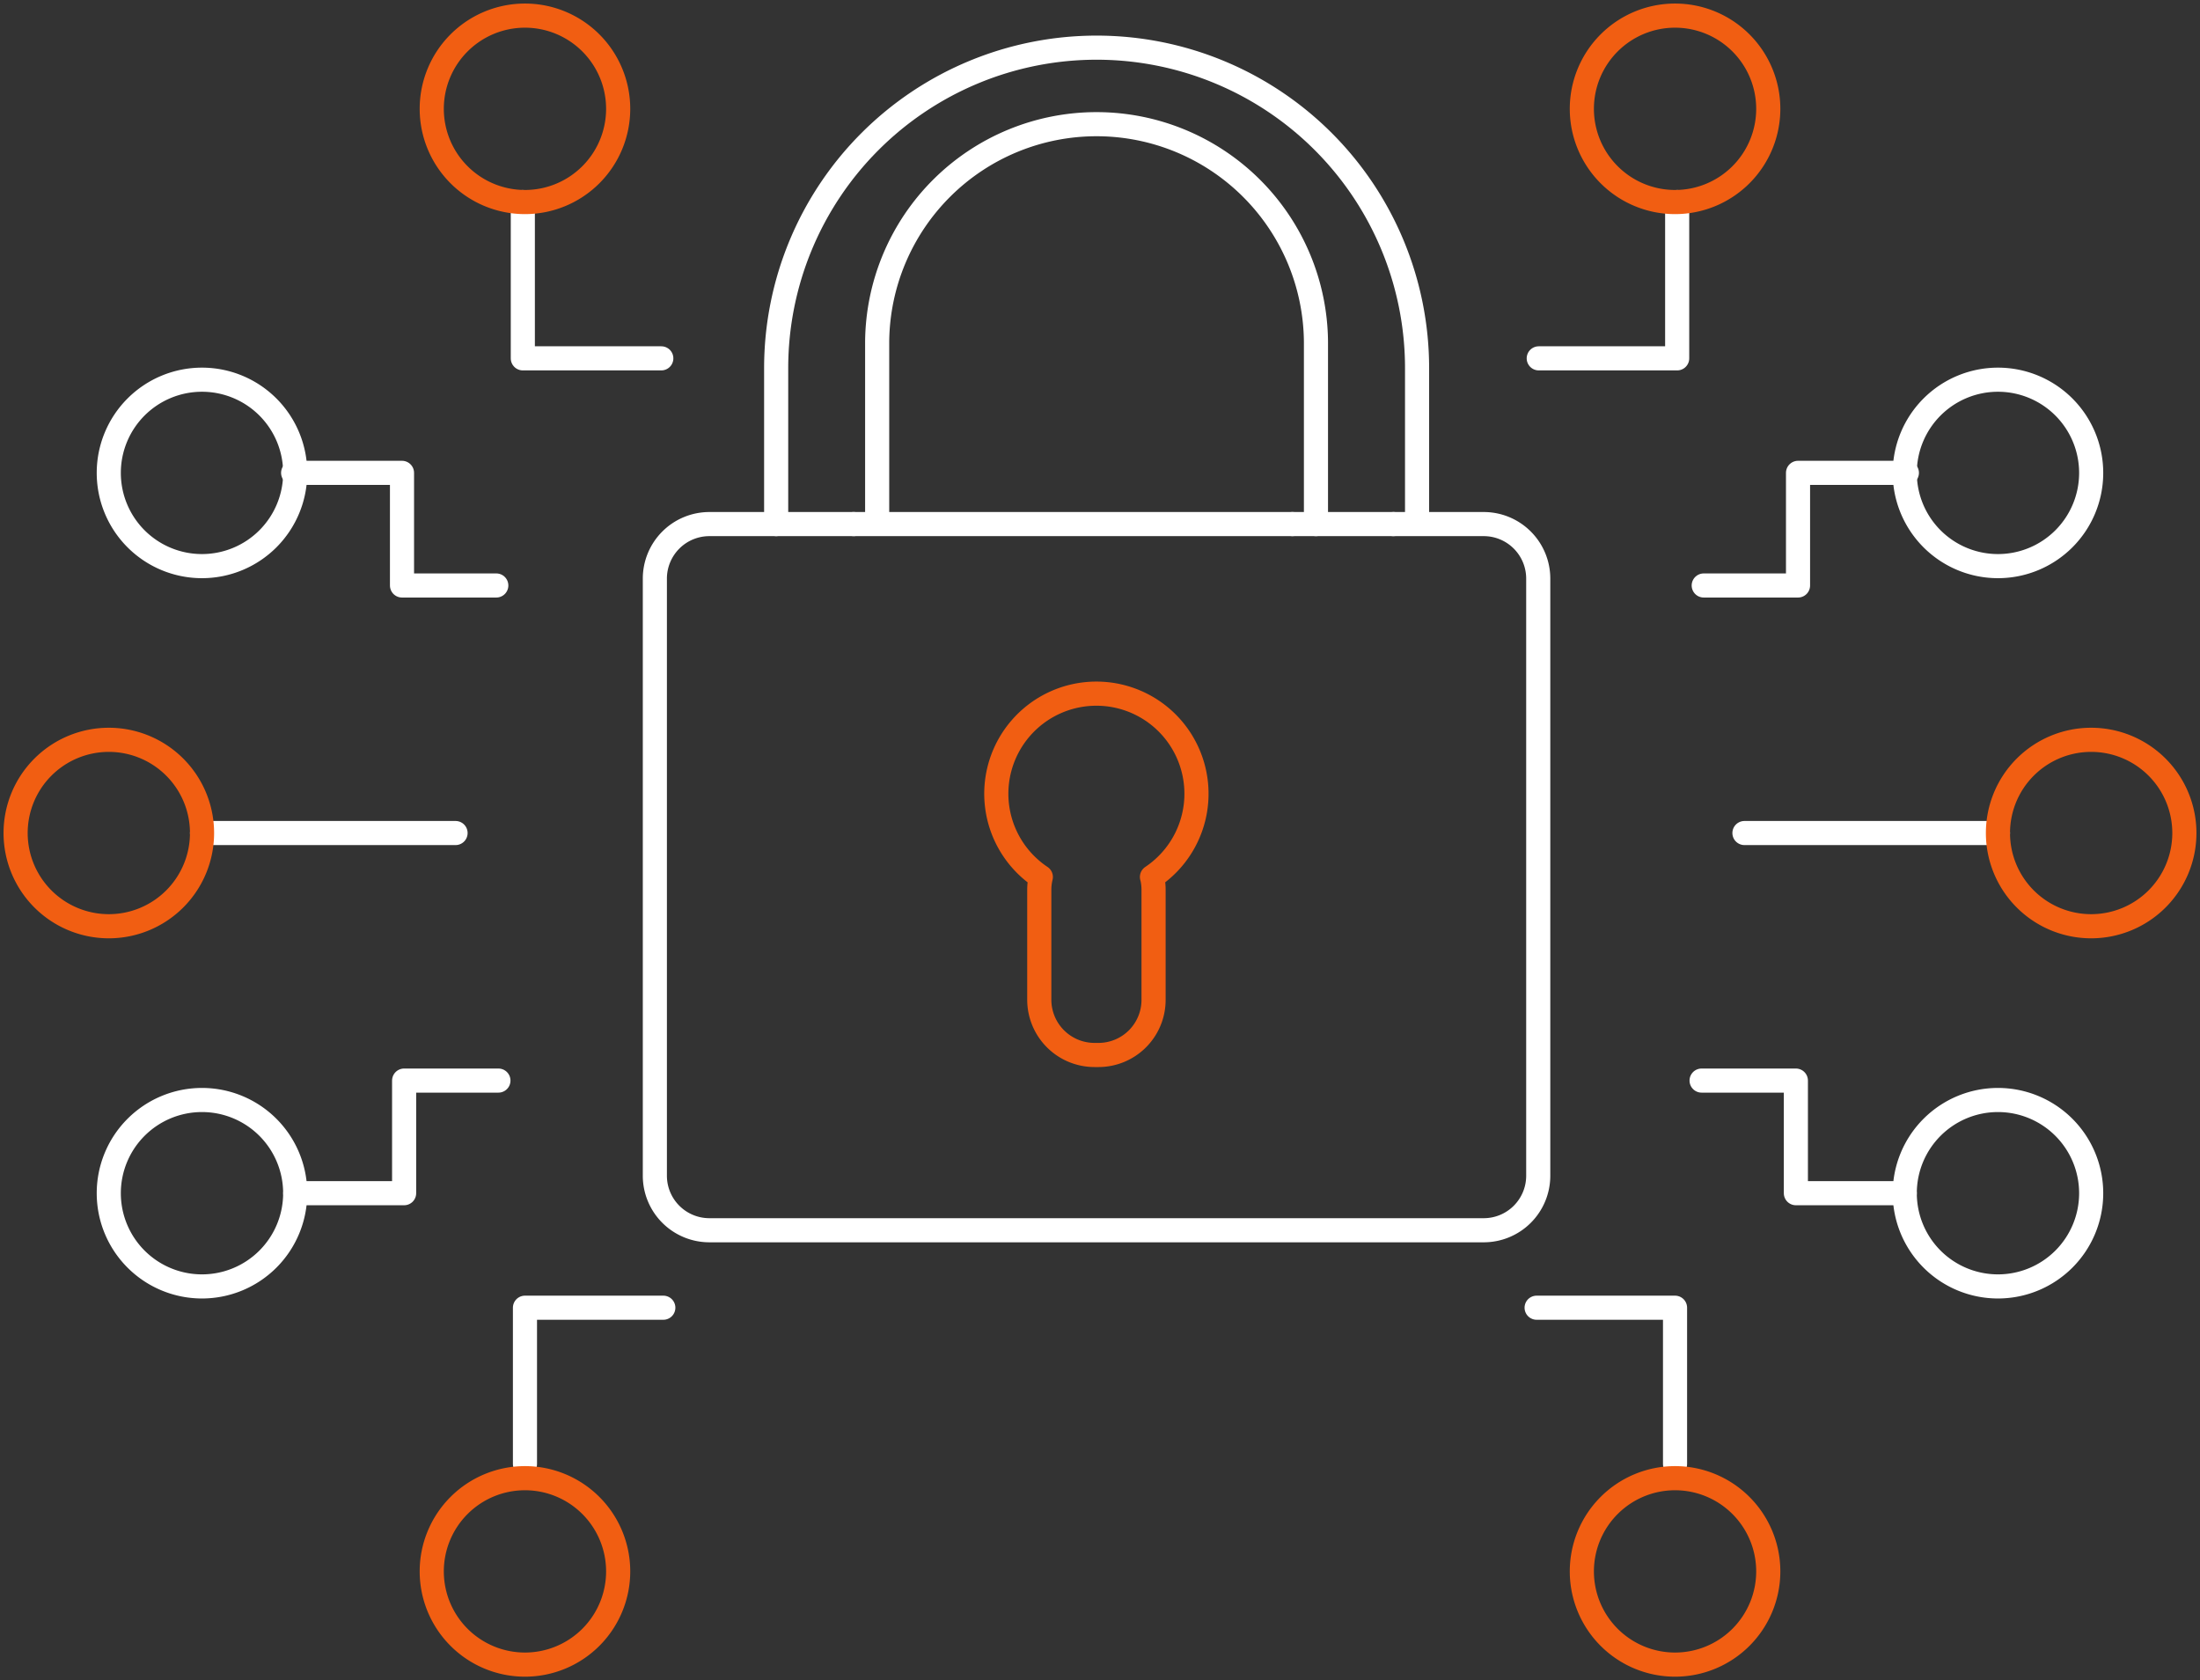 <svg xmlns="http://www.w3.org/2000/svg" xmlns:xlink="http://www.w3.org/1999/xlink" width="143.979" height="109.958" viewBox="0 0 143.979 109.958">
  <rect x="0" y="0" width="143.979" height="109.958" fill="#333333" stroke="none"/>
  <defs>
    <clipPath id="clip-path">
      <rect id="Rectangle_4698" data-name="Rectangle 4698" width="143.979" height="109.958" fill="none"/>
    </clipPath>
  </defs>
  <g id="Group_39653" data-name="Group 39653" transform="translate(0 0)">
    <g id="Group_39652" data-name="Group 39652" transform="translate(0 0)" clip-path="url(#clip-path)">
      <path id="Path_39280" data-name="Path 39280" d="M39.248,33.588c0-.141,0-.283,0-.426V23.383a20.972,20.972,0,1,1,41.944,0v9.779" transform="translate(11.548 0.708)" fill="none" stroke="#fff" stroke-linecap="round" stroke-linejoin="round" stroke-width="1.578"/>
      <path id="Path_39281" data-name="Path 39281" d="M44.354,31.828V20.546a14.359,14.359,0,0,1,28.717,0V32.476" transform="translate(13.052 1.82)" fill="none" stroke="#fff" stroke-linecap="round" stroke-linejoin="round" stroke-width="1.578"/>
      <path id="Path_39282" data-name="Path 39282" d="M81.451,26.5h5.908a3.567,3.567,0,0,1,3.567,3.568V69.145a3.567,3.567,0,0,1-3.567,3.568H36.681a3.569,3.569,0,0,1-3.568-3.568V30.067A3.569,3.569,0,0,1,36.681,26.5H46.12" transform="translate(9.744 7.797)" fill="none" stroke="#fff" stroke-linecap="round" stroke-linejoin="round" stroke-width="1.578"/>
      <line id="Line_325" data-name="Line 325" x2="6.614" transform="translate(84.581 34.296)" fill="none" stroke="#fff" stroke-linecap="round" stroke-linejoin="round" stroke-width="1.578"/>
      <line id="Line_326" data-name="Line 326" x2="28.717" transform="translate(55.864 34.296)" fill="none" stroke="#fff" stroke-linecap="round" stroke-linejoin="round" stroke-width="1.578"/>
      <path id="Path_39283" data-name="Path 39283" d="M86.759,76.35V66.122H77.7" transform="translate(22.864 19.457)" fill="none" stroke="#fff" stroke-linecap="round" stroke-linejoin="round" stroke-width="1.578"/>
      <path id="Path_39284" data-name="Path 39284" d="M86.867,10.217V20.445h-9.06" transform="translate(22.896 3.006)" fill="none" stroke="#fff" stroke-linecap="round" stroke-linejoin="round" stroke-width="1.578"/>
      <path id="Path_39285" data-name="Path 39285" d="M108.515,61.72a6.1,6.1,0,1,1-6.1-6.1A6.1,6.1,0,0,1,108.515,61.72Z" transform="translate(28.342 16.366)" fill="none" stroke="#fff" stroke-linecap="round" stroke-linejoin="round" stroke-width="1.578"/>
      <path id="Path_39286" data-name="Path 39286" d="M99.337,62.008H92.212V54.638H86.041" transform="translate(25.319 16.077)" fill="none" stroke="#fff" stroke-linecap="round" stroke-linejoin="round" stroke-width="1.578"/>
      <line id="Line_327" data-name="Line 327" x1="16.591" transform="translate(114.165 54.515)" fill="none" stroke="#fff" stroke-linecap="round" stroke-linejoin="round" stroke-width="1.578"/>
      <path id="Path_39287" data-name="Path 39287" d="M108.515,25.3a6.1,6.1,0,1,1-6.1-6.1A6.1,6.1,0,0,1,108.515,25.3Z" transform="translate(28.342 5.648)" fill="none" stroke="#fff" stroke-linecap="round" stroke-linejoin="round" stroke-width="1.578"/>
      <path id="Path_39288" data-name="Path 39288" d="M99.445,23.909H92.321V31.28H86.149" transform="translate(25.351 7.035)" fill="none" stroke="#fff" stroke-linecap="round" stroke-linejoin="round" stroke-width="1.578"/>
      <path id="Path_39289" data-name="Path 39289" d="M26.545,76.35V66.122H35.6" transform="translate(7.811 19.457)" fill="none" stroke="#fff" stroke-linecap="round" stroke-linejoin="round" stroke-width="1.578"/>
      <path id="Path_39290" data-name="Path 39290" d="M26.437,10.217V20.445H35.5" transform="translate(7.779 3.006)" fill="none" stroke="#fff" stroke-linecap="round" stroke-linejoin="round" stroke-width="1.578"/>
      <path id="Path_39291" data-name="Path 39291" d="M5.5,61.72a6.1,6.1,0,1,0,6.1-6.1A6.1,6.1,0,0,0,5.5,61.72Z" transform="translate(1.619 16.366)" fill="none" stroke="#fff" stroke-linecap="round" stroke-linejoin="round" stroke-width="1.578"/>
      <path id="Path_39292" data-name="Path 39292" d="M14.93,62.008h7.125V54.638h6.171" transform="translate(4.393 16.077)" fill="none" stroke="#fff" stroke-linecap="round" stroke-linejoin="round" stroke-width="1.578"/>
      <line id="Line_328" data-name="Line 328" x2="16.591" transform="translate(13.223 54.515)" fill="none" stroke="#fff" stroke-linecap="round" stroke-linejoin="round" stroke-width="1.578"/>
      <path id="Path_39293" data-name="Path 39293" d="M5.5,25.3a6.1,6.1,0,1,0,6.1-6.1A6.1,6.1,0,0,0,5.5,25.3Z" transform="translate(1.619 5.648)" fill="none" stroke="#fff" stroke-linecap="round" stroke-linejoin="round" stroke-width="1.578"/>
      <path id="Path_39294" data-name="Path 39294" d="M14.822,23.909h7.125V31.28h6.171" transform="translate(4.362 7.035)" fill="none" stroke="#fff" stroke-linecap="round" stroke-linejoin="round" stroke-width="1.578"/>
      <path id="Path_39295" data-name="Path 39295" d="M60.567,47.066a3.526,3.526,0,0,1,.1.866V55.1a3.606,3.606,0,0,1-3.6,3.615H56.8A3.616,3.616,0,0,1,53.188,55.1V47.932a3.526,3.526,0,0,1,.1-.866,6.55,6.55,0,1,1,7.275,0Z" transform="translate(14.828 10.325)" fill="none" stroke="#f15e12" stroke-linecap="round" stroke-linejoin="round" stroke-width="1.58"/>
      <path id="Path_39296" data-name="Path 39296" d="M21.832,6.89a6.1,6.1,0,1,0,6.1-6.1A6.1,6.1,0,0,0,21.832,6.89Z" transform="translate(6.424 0.232)" fill="none" stroke="#f15e12" stroke-linecap="round" stroke-linejoin="round" stroke-width="1.58"/>
      <path id="Path_39297" data-name="Path 39297" d="M92.187,80.842a6.1,6.1,0,1,1-6.1-6.1A6.1,6.1,0,0,1,92.187,80.842Z" transform="translate(23.537 21.993)" fill="none" stroke="#f15e12" stroke-linecap="round" stroke-linejoin="round" stroke-width="1.58"/>
      <path id="Path_39298" data-name="Path 39298" d="M92.187,6.89a6.1,6.1,0,1,1-6.1-6.1A6.1,6.1,0,0,1,92.187,6.89Z" transform="translate(23.537 0.232)" fill="none" stroke="#f15e12" stroke-linecap="round" stroke-linejoin="round" stroke-width="1.58"/>
      <path id="Path_39299" data-name="Path 39299" d="M113.228,43.508a6.1,6.1,0,1,1-6.1-6.1A6.1,6.1,0,0,1,113.228,43.508Z" transform="translate(29.728 11.007)" fill="none" stroke="#f15e12" stroke-linecap="round" stroke-linejoin="round" stroke-width="1.58"/>
      <path id="Path_39300" data-name="Path 39300" d="M21.832,80.842a6.1,6.1,0,1,0,6.1-6.1A6.1,6.1,0,0,0,21.832,80.842Z" transform="translate(6.424 21.993)" fill="none" stroke="#f15e12" stroke-linecap="round" stroke-linejoin="round" stroke-width="1.58"/>
      <path id="Path_39301" data-name="Path 39301" d="M.79,43.508a6.1,6.1,0,1,0,6.1-6.1A6.1,6.1,0,0,0,.79,43.508Z" transform="translate(0.232 11.007)" fill="none" stroke="#f15e12" stroke-linecap="round" stroke-linejoin="round" stroke-width="1.58"/>
    </g>
  </g>
</svg>
